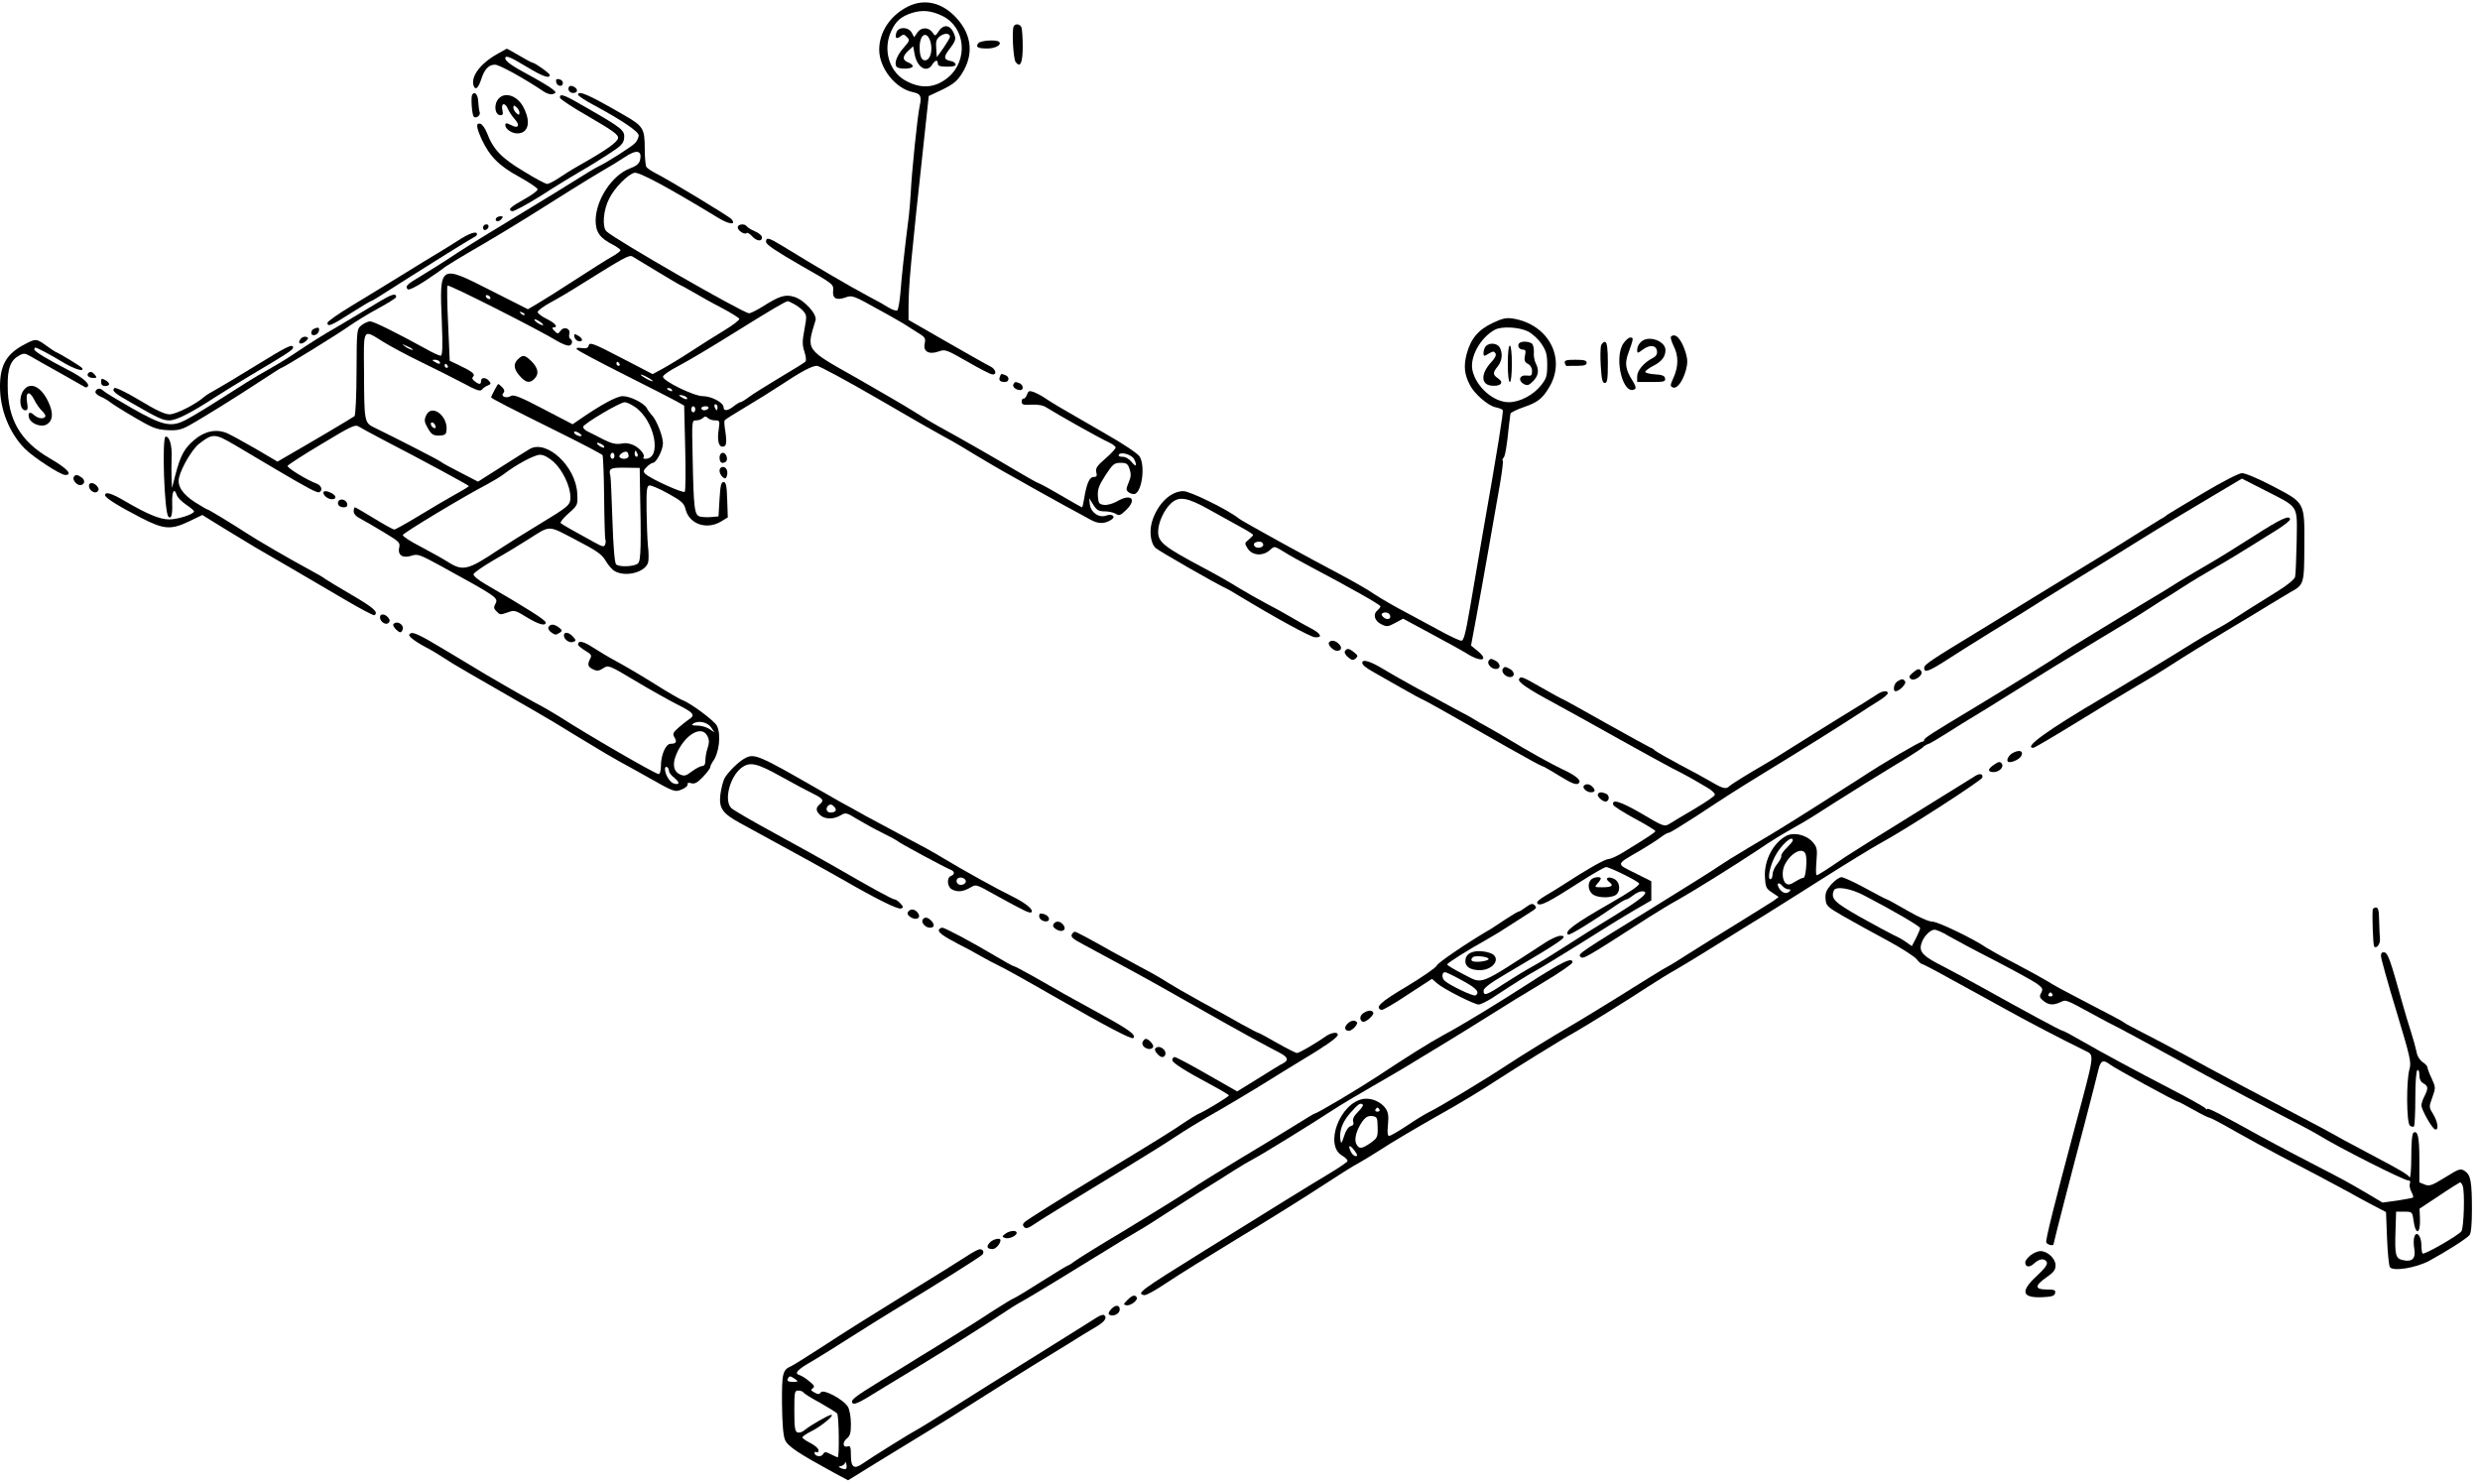 <?xml version="1.0" standalone="no"?>
<!DOCTYPE svg PUBLIC "-//W3C//DTD SVG 20010904//EN"
 "http://www.w3.org/TR/2001/REC-SVG-20010904/DTD/svg10.dtd">
<svg version="1.0" xmlns="http://www.w3.org/2000/svg"
 width="1227pt" height="734pt" viewBox="0 0 1227 734"
 preserveAspectRatio="xMidYMid meet">
<g transform="translate(0,734) scale(0.1,-0.1)"
fill="#000000" stroke="none">
<path d="M4491 7307 c-87 -44 -141 -126 -141 -213 0 -91 81 -193 167 -210 38
-8 44 -20 33 -70 -10 -42 -40 -332 -44 -429 -2 -33 -6 -82 -9 -110 -21 -165
-37 -310 -42 -383 -4 -45 -11 -85 -16 -88 -5 -3 -24 3 -42 14 -17 11 -63 37
-102 57 -99 53 -264 150 -422 247 -70 43 -83 46 -83 21 0 -13 52 -47 168 -114
165 -94 167 -95 164 -127 -4 -39 16 -50 63 -33 31 11 39 8 159 -59 70 -38 139
-78 154 -89 15 -10 40 -26 55 -35 24 -15 27 -22 22 -46 -9 -39 21 -56 69 -39
32 12 38 9 140 -49 59 -34 114 -63 124 -64 26 -5 20 25 -8 39 -14 6 -110 61
-215 121 l-190 109 0 64 c1 116 10 214 78 839 l22 205 68 32 c53 26 73 42 96
79 59 92 50 190 -25 273 -71 79 -160 100 -243 58z m172 -46 c114 -56 129 -219
28 -304 -65 -54 -137 -59 -216 -13 -77 46 -107 152 -66 241 23 51 48 73 103
91 52 16 95 12 151 -15z"/>
<path d="M4644 7185 c-17 -25 -17 -25 -31 -5 -19 27 -57 26 -75 -2 l-15 -22
-12 22 c-16 30 -67 31 -76 1 -9 -27 0 -35 20 -19 13 11 19 11 32 -3 15 -15 14
-19 -15 -52 -33 -37 -49 -76 -37 -94 8 -14 72 -14 80 -1 3 6 -5 14 -19 20 -32
12 -33 30 -2 59 l24 22 7 -38 c12 -67 60 -96 87 -53 15 24 28 26 28 5 0 -11
12 -15 46 -15 32 0 44 4 42 13 -3 6 -13 14 -24 15 -36 7 -37 20 -5 61 24 31
31 46 25 63 -16 54 -53 64 -80 23z m56 -27 c0 -5 -15 -30 -32 -55 l-33 -46 -3
44 c-3 35 1 46 19 60 23 17 49 15 49 -3z m-96 -26 c10 -38 1 -81 -20 -89 -22
-8 -34 14 -34 63 0 66 37 85 54 26z"/>
<path d="M5016 7211 c-11 -17 -3 -161 9 -178 23 -31 35 -4 35 77 0 43 -3 85
-6 94 -7 17 -29 21 -38 7z"/>
<path d="M4841 7127 c-16 -20 -4 -27 44 -27 40 0 73 19 58 33 -12 12 -90 7
-102 -6z"/>
<path d="M2455 7070 c-82 -48 -128 -112 -111 -156 9 -22 23 -9 37 34 16 50 37
72 68 72 22 0 143 -67 243 -134 17 -11 35 -15 45 -11 16 6 16 8 -5 25 -12 10
-62 40 -110 66 -90 48 -122 71 -122 86 0 16 24 7 105 -42 79 -48 115 -61 115
-41 0 8 -74 61 -86 61 -3 0 -33 16 -65 35 -33 19 -61 35 -62 34 -1 0 -24 -13
-52 -29z"/>
<path d="M2752 6933 c4 -21 33 -25 33 -3 0 8 -8 16 -18 18 -14 3 -18 -1 -15
-15z"/>
<path d="M2815 6910 c-8 -13 3 -30 20 -30 23 0 27 18 6 30 -13 7 -22 7 -26 0z"/>
<path d="M2336 6871 c-7 -11 -1 -100 8 -108 11 -12 36 7 29 23 -3 9 -6 32 -7
52 -1 34 -18 53 -30 33z"/>
<path d="M2860 6871 c0 -5 35 -28 78 -51 139 -75 222 -131 222 -150 0 -10 -8
-27 -17 -37 -16 -18 -142 -98 -183 -117 -15 -7 -39 -21 -217 -132 -54 -33
-159 -97 -233 -142 -74 -44 -187 -114 -250 -155 -63 -42 -143 -92 -178 -113
-68 -40 -79 -51 -65 -65 6 -6 40 11 89 43 43 29 81 55 84 58 7 8 87 57 205
125 55 32 152 91 215 130 63 40 160 101 215 135 55 35 127 78 159 97 32 18 79
47 103 63 63 43 92 37 79 -14 -4 -16 -20 -29 -51 -40 -87 -34 -165 -152 -168
-253 -1 -60 20 -91 86 -124 20 -11 37 -23 37 -27 0 -5 -19 -19 -42 -32 -24
-13 -106 -65 -183 -115 -77 -50 -161 -103 -187 -118 l-46 -27 -188 95 c-250
127 -250 127 -238 -157 5 -129 3 -168 -6 -168 -7 0 -40 15 -73 34 -155 85
-259 136 -276 136 -10 0 -29 -9 -42 -19 -24 -19 -24 -21 -25 -230 0 -117 -5
-215 -10 -220 -8 -7 -235 -141 -345 -204 l-36 -21 -107 63 c-59 34 -123 69
-143 78 -53 22 -111 10 -161 -33 -50 -42 -69 -78 -93 -169 l-18 -70 -2 45 c-1
25 -1 73 0 106 3 60 -10 104 -29 104 -20 0 -7 -376 13 -396 14 -15 21 9 19 66
-2 59 10 80 23 40 4 -12 24 -32 46 -47 21 -14 39 -29 39 -33 0 -14 -80 -40
-123 -40 -45 0 -106 25 -216 89 -69 41 -101 50 -101 31 0 -13 64 -53 178 -112
113 -58 147 -61 239 -17 l64 31 120 -74 c66 -40 133 -80 147 -89 15 -9 86 -50
157 -91 72 -42 195 -114 275 -161 79 -47 148 -83 152 -81 23 14 -3 37 -109 99
-65 38 -125 74 -133 80 -8 7 -44 28 -80 47 -109 59 -258 146 -313 182 -69 45
-186 116 -192 116 -3 0 -29 16 -60 35 -62 40 -89 81 -79 122 12 51 66 142 100
168 68 52 77 51 178 -8 50 -30 140 -83 199 -118 168 -99 208 -120 218 -114 17
11 9 33 -14 42 -47 17 -147 78 -144 88 2 5 77 54 168 108 144 87 166 98 183
87 11 -7 72 -40 135 -73 176 -91 411 -218 411 -222 0 -2 -30 -21 -67 -41 -38
-21 -118 -68 -180 -106 -61 -37 -117 -68 -122 -68 -6 0 -51 25 -100 55 -49 30
-92 55 -95 55 -3 0 -6 -9 -6 -20 0 -12 12 -26 33 -36 17 -9 69 -39 115 -67 78
-47 83 -51 77 -77 -8 -38 19 -54 63 -39 28 9 40 5 139 -49 286 -157 290 -160
274 -190 -9 -16 -8 -24 5 -36 18 -19 19 -19 59 -5 29 11 37 9 91 -25 58 -35
94 -46 94 -26 0 12 -90 69 -297 189 -35 20 -62 42 -60 50 1 7 47 39 102 71 55
31 129 76 165 99 117 74 97 74 239 0 106 -55 129 -72 148 -104 12 -21 32 -44
45 -51 55 -31 152 -5 165 44 3 13 3 49 -1 80 -3 31 -6 111 -7 177 -1 100 1
121 14 123 8 2 50 -16 93 -40 67 -37 79 -48 86 -78 19 -74 105 -103 176 -60
l33 20 -3 88 c-2 69 -6 87 -18 87 -12 0 -16 -18 -20 -85 l-5 -85 -34 -3 c-19
-2 -44 -1 -57 2 -28 7 -32 36 -37 294 -4 181 -4 182 17 182 12 0 27 5 34 12 9
9 15 9 24 0 7 -7 23 -12 36 -12 23 0 24 -2 18 -45 -8 -52 -1 -85 19 -85 19 0
22 17 14 74 -5 27 -6 52 -4 56 2 4 48 33 102 65 54 32 131 80 172 107 104 69
158 98 183 98 11 0 147 -73 302 -163 154 -90 301 -174 326 -187 25 -13 65 -36
90 -51 78 -48 199 -119 243 -143 23 -13 74 -41 112 -63 39 -22 108 -60 155
-86 47 -25 103 -56 125 -68 40 -22 70 -22 104 0 24 15 3 31 -26 20 -36 -13
-77 16 -81 57 l-3 29 20 -32 c17 -27 27 -33 56 -33 19 0 44 -5 55 -12 17 -11
24 -8 50 17 58 55 27 86 -44 44 -20 -11 -47 -19 -63 -17 -25 3 -28 7 -31 43
-2 33 4 52 37 103 37 56 44 62 75 62 29 0 36 -4 45 -31 8 -24 7 -39 -5 -67
-14 -33 -13 -38 2 -49 9 -6 22 -9 29 -7 36 14 52 141 23 186 -9 14 -83 64
-170 113 -214 123 -269 155 -300 177 -15 10 -39 23 -53 28 -22 8 -27 7 -34
-13 -5 -12 -12 -21 -17 -19 -5 1 -9 -6 -9 -15 0 -15 8 -18 49 -15 33 1 58 -3
75 -15 47 -30 265 -153 304 -170 20 -9 37 -22 37 -27 0 -6 -23 -31 -51 -55
-42 -36 -49 -48 -45 -67 5 -19 2 -24 -13 -24 -21 0 -35 -33 -47 -107 -4 -24
-8 -43 -11 -43 -2 0 -46 25 -97 55 -51 30 -102 58 -112 62 -11 3 -62 32 -114
63 -104 62 -291 169 -385 220 -33 18 -89 52 -125 75 -36 23 -163 97 -282 165
-256 144 -249 135 -203 285 9 30 -56 101 -105 116 -45 14 -73 5 -157 -48 -29
-18 -59 -33 -67 -33 -28 0 -665 366 -705 405 -23 22 -16 106 13 162 27 54 89
117 124 128 22 6 159 -67 414 -222 55 -34 93 -38 67 -7 -11 13 -311 195 -379
229 -19 10 -38 23 -42 29 -4 6 -8 47 -8 91 0 98 -8 111 -98 163 -180 104 -232
127 -232 103z m393 -875 c60 -36 110 -66 112 -66 2 0 31 -16 64 -35 34 -20 98
-56 143 -79 45 -24 84 -48 86 -54 1 -5 -32 -31 -75 -57 -43 -26 -118 -73 -168
-106 -49 -32 -112 -70 -138 -84 l-48 -26 -156 81 c-135 70 -155 78 -160 62 -3
-14 -11 -17 -35 -14 -20 3 -29 1 -24 -6 3 -6 109 -62 234 -125 125 -63 243
-123 262 -134 l35 -20 5 -207 c3 -115 2 -213 -2 -219 -6 -10 -170 64 -196 89
-10 11 -9 17 8 34 11 11 25 20 30 20 17 0 50 63 50 97 0 35 -32 116 -55 139
-8 9 -20 24 -25 35 -14 25 -82 59 -119 59 -29 0 -105 -41 -207 -111 l-41 -28
-144 75 c-114 60 -148 73 -161 65 -23 -14 -52 -3 -38 14 8 9 6 17 -5 29 -9 9
-18 16 -20 16 -3 0 -35 -60 -35 -66 0 -5 88 -50 340 -175 113 -56 208 -106
211 -111 3 -5 7 -99 8 -210 1 -110 4 -204 6 -208 3 -5 2 -15 -1 -24 -5 -13
-12 -12 -52 10 -101 55 -161 89 -168 96 -4 4 14 26 39 48 45 40 46 41 43 98
-6 134 -152 270 -236 220 -14 -8 -77 -48 -140 -88 l-115 -73 -85 44 c-47 24
-92 48 -100 55 -13 10 -212 112 -327 168 -51 25 -51 27 -52 284 -2 211 -6 204
93 142 35 -22 119 -67 187 -100 68 -33 162 -80 209 -105 68 -37 87 -43 95 -32
5 7 18 16 29 20 15 6 16 10 6 22 -16 19 -40 19 -40 0 0 -18 -9 -19 -32 -1 -12
9 -14 16 -7 23 12 12 -6 26 -76 59 l-40 19 -8 184 c-5 100 -6 185 -3 188 7 7
451 -218 546 -276 19 -11 43 -21 53 -21 18 0 24 25 8 34 -5 3 -7 14 -4 25 7
26 -28 38 -44 14 -12 -16 -14 -16 -30 0 -11 11 -13 17 -5 17 26 0 10 21 -33
42 -25 12 -45 28 -45 34 0 7 28 28 63 47 34 18 100 57 147 87 218 136 242 150
259 141 9 -5 65 -39 124 -75z m-828 -126 c3 -5 2 -10 -4 -10 -5 0 -13 5 -16
10 -3 6 -2 10 4 10 5 0 13 -4 16 -10z m1503 -34 c15 -8 36 -23 46 -35 18 -20
18 -26 6 -91 -11 -58 -11 -77 0 -110 8 -25 10 -44 4 -50 -5 -5 -63 -41 -129
-80 -66 -40 -134 -82 -152 -96 -17 -13 -35 -24 -40 -24 -4 0 -19 -9 -33 -20
-30 -24 -50 -25 -50 -5 0 23 -60 55 -103 55 -44 0 -197 75 -197 96 0 8 35 32
78 54 42 22 167 96 277 165 173 108 251 154 263 155 2 0 15 -6 30 -14z m-1333
-54 c-3 -3 -11 0 -18 7 -9 10 -8 11 6 5 10 -3 15 -9 12 -12z m81 -37 c10 -8
15 -14 9 -14 -5 0 -19 6 -29 14 -11 8 -15 15 -10 15 6 0 19 -7 30 -15z m-637
-131 c14 -12 -19 -1 -35 12 -18 14 -18 14 6 3 14 -6 27 -13 29 -15z m136 -64
c8 -13 -5 -13 -25 0 -13 8 -13 10 2 10 9 0 20 -4 23 -10z m890 -10 c3 -5 1
-10 -4 -10 -6 0 -11 5 -11 10 0 6 2 10 4 10 3 0 8 -4 11 -10z m-850 -10 c3 -5
1 -10 -4 -10 -6 0 -11 5 -11 10 0 6 2 10 4 10 3 0 8 -4 11 -10z m1015 -76 c0
-2 -13 2 -30 11 -16 9 -30 18 -30 21 0 2 14 -2 30 -11 17 -9 30 -18 30 -21z
m95 -44 c3 -6 -1 -7 -9 -4 -18 7 -21 14 -7 14 6 0 13 -4 16 -10z m75 -42 c0
-5 -9 -4 -20 2 -11 6 -20 12 -20 14 0 2 9 2 20 -1 11 -3 20 -9 20 -15z m-259
-41 c98 -66 136 -257 52 -257 -9 0 -13 3 -10 6 11 11 -13 43 -45 60 -20 10
-42 14 -64 9 -26 -4 -47 0 -87 20 -28 15 -63 32 -77 39 -14 6 -25 17 -25 24 0
14 182 122 206 122 9 0 31 -10 50 -23z m409 -2 c0 -8 -2 -15 -4 -15 -2 0 -6 7
-10 15 -3 8 -1 15 4 15 6 0 10 -7 10 -15z m-110 -10 c0 -8 -4 -15 -10 -15 -5
0 -10 7 -10 15 0 8 5 15 10 15 6 0 10 -7 10 -15z m65 5 c-3 -5 -13 -10 -21
-10 -8 0 -14 5 -14 10 0 6 9 10 21 10 11 0 17 -4 14 -10z m-628 -136 c-7 -7
-37 7 -37 17 0 6 9 5 21 -1 11 -7 19 -14 16 -16z m103 -44 c8 -5 12 -11 9 -14
-3 -3 -14 1 -25 9 -21 16 -8 20 16 5z m130 -56 c0 -16 -35 -19 -45 -5 -6 11
26 32 37 25 5 -3 8 -12 8 -20z m44 11 c3 -8 1 -15 -4 -15 -6 0 -10 7 -10 15 0
8 2 15 4 15 2 0 6 -7 10 -15z m-114 -10 c0 -8 -4 -15 -10 -15 -5 0 -10 7 -10
15 0 8 5 15 10 15 6 0 10 -7 10 -15z m2568 -12 c6 -9 12 -23 12 -31 0 -9 -8
-4 -21 12 -12 15 -30 26 -45 26 -16 0 -23 4 -18 11 8 14 56 2 72 -18z m-2869
-18 c44 -40 83 -121 83 -173 0 -42 -4 -45 -167 -144 -66 -40 -151 -93 -190
-119 -148 -99 -175 -106 -246 -61 -25 16 -86 50 -137 77 -51 26 -91 52 -89 58
3 11 302 191 412 248 33 18 74 42 90 55 63 48 150 94 177 94 18 0 42 -13 67
-35z m427 -100 c7 -318 5 -388 -9 -402 -17 -17 -94 -20 -109 -5 -7 7 -14 92
-18 219 -4 114 -8 213 -10 218 -10 37 -1 42 73 41 l72 -1 1 -70z"/>
<path d="M2842 5673 c2 -10 11 -19 21 -21 24 -5 21 15 -4 28 -18 10 -20 9 -17
-7z"/>
<path d="M2561 5561 c-23 -23 -19 -50 15 -86 27 -29 46 -32 68 -9 24 23 19 52
-13 85 -35 34 -44 36 -70 10z"/>
<path d="M2108 5284 c-10 -22 -9 -32 9 -63 17 -30 26 -36 54 -36 25 0 35 5 37
18 15 75 -72 144 -100 81z m46 -50 c4 -10 1 -14 -6 -12 -15 5 -23 28 -10 28 5
0 13 -7 16 -16z"/>
<path d="M2467 6852 c-26 -29 -19 -82 10 -82 11 0 13 7 9 24 -9 35 12 42 26 9
6 -15 23 -40 36 -54 26 -29 16 -47 -17 -29 -24 12 -31 13 -31 1 0 -19 32 -41
59 -41 55 0 69 55 32 127 -29 59 -92 81 -124 45z m103 -69 c0 -13 -3 -13 -15
-3 -8 7 -15 19 -15 27 0 13 3 13 15 3 8 -7 15 -19 15 -27z"/>
<path d="M2770 6857 c0 -7 65 -50 146 -96 119 -69 144 -88 142 -104 -3 -20
-54 -57 -188 -133 -36 -20 -84 -50 -107 -66 -23 -15 -48 -28 -56 -28 -8 0 -61
28 -117 63 -109 65 -150 108 -181 190 -9 23 -24 43 -33 45 -22 5 -20 -17 7
-77 40 -85 86 -132 186 -186 50 -28 91 -55 91 -62 0 -7 -29 -28 -65 -48 -71
-40 -84 -52 -62 -60 7 -3 72 32 144 77 71 46 158 99 191 118 34 19 97 58 139
85 67 43 78 55 81 82 4 38 -12 50 -179 146 -118 69 -139 77 -139 54z"/>
<path d="M2455 6261 c-10 -17 12 -21 25 -6 10 12 10 15 -3 15 -9 0 -18 -4 -22
-9z"/>
<path d="M2390 6214 c0 -9 5 -14 12 -12 18 6 21 28 4 28 -9 0 -16 -7 -16 -16z"/>
<path d="M3650 6215 c0 -16 34 -38 44 -28 3 4 15 -3 26 -15 24 -26 50 -29 50
-6 0 8 -15 21 -34 29 -19 8 -37 19 -41 25 -10 15 -45 12 -45 -5z"/>
<path d="M2265 6149 c-33 -21 -78 -49 -100 -62 -22 -13 -101 -61 -175 -107
-74 -46 -188 -115 -252 -154 -65 -39 -118 -77 -118 -83 0 -22 18 -15 115 47
52 33 97 60 100 60 3 0 29 15 58 34 167 107 441 278 453 283 8 3 14 9 14 14 0
18 -37 6 -95 -32z"/>
<path d="M1864 5840 c-43 -26 -126 -76 -184 -110 -102 -59 -126 -75 -241 -151
-30 -20 -79 -49 -109 -66 -31 -17 -80 -46 -110 -65 -169 -108 -251 -159 -296
-183 -76 -41 -115 -33 -269 54 -70 40 -135 79 -143 87 -16 16 -34 14 -40 -4
-2 -6 9 -17 25 -24 15 -6 37 -19 48 -28 11 -9 65 -43 120 -75 87 -51 108 -60
160 -63 49 -3 69 1 105 20 61 33 243 146 361 224 53 35 99 64 101 64 9 0 272
162 333 205 33 23 99 64 148 90 48 26 87 51 87 55 0 22 -22 15 -96 -30z"/>
<path d="M7385 5742 c-72 -34 -109 -79 -129 -155 -15 -59 -11 -100 17 -153 22
-43 89 -101 126 -109 17 -3 33 -10 36 -14 4 -8 -25 -191 -100 -616 -19 -110
-47 -273 -62 -362 -22 -128 -31 -163 -43 -163 -8 0 -49 19 -90 41 -41 22 -122
66 -180 97 -58 30 -130 72 -160 92 -30 21 -102 62 -160 93 -175 92 -494 268
-510 281 -49 41 -242 136 -275 136 -59 0 -120 -55 -150 -135 -21 -53 -15 -119
12 -146 15 -14 298 -177 353 -202 8 -4 32 -17 52 -30 190 -115 362 -209 384
-210 38 -3 31 17 -16 42 -25 13 -70 38 -100 56 -30 18 -86 49 -125 69 -38 20
-99 55 -134 76 -35 22 -111 66 -170 97 -202 107 -231 130 -231 182 0 45 29
108 63 140 41 38 81 31 198 -35 57 -32 128 -71 157 -87 28 -15 52 -31 52 -34
0 -2 -10 -13 -22 -23 -21 -17 -21 -18 -5 -44 24 -36 76 -39 112 -6 20 19 21
18 67 -10 25 -16 84 -49 130 -73 195 -103 348 -189 348 -197 0 -4 -7 -13 -15
-20 -24 -20 -14 -53 20 -69 26 -13 33 -12 68 7 l39 21 141 -76 c78 -42 153
-83 167 -92 74 -49 122 -42 61 8 l-33 27 25 134 c14 74 42 230 62 345 20 116
45 259 56 319 10 59 17 112 14 116 -3 5 -1 11 3 14 8 5 17 53 28 164 3 24 6
49 7 55 1 6 30 20 64 32 71 24 95 43 129 101 84 143 -6 310 -181 338 -32 5
-52 1 -100 -22z m175 -42 c22 -11 52 -39 67 -62 23 -34 28 -53 28 -104 0 -54
-4 -67 -31 -101 -38 -48 -106 -83 -159 -83 -76 0 -162 76 -180 158 -14 65 39
161 110 200 33 19 122 14 165 -8z m-1310 -1055 c0 -16 -35 -21 -44 -6 -8 12 4
21 26 21 10 0 18 -7 18 -15z m625 -345 c11 -18 -5 -30 -25 -18 -10 7 -16 16
-14 20 7 11 32 10 39 -2z"/>
<path d="M7515 5640 c-9 -14 3 -30 21 -30 12 0 14 -7 9 -29 -5 -24 -2 -32 14
-41 13 -6 21 -21 21 -36 0 -22 -4 -25 -27 -22 -35 4 -44 -25 -14 -42 18 -9 25
-7 46 14 27 27 31 55 13 89 -6 12 -11 37 -9 56 1 19 -4 38 -11 42 -18 12 -56
11 -63 -1z"/>
<path d="M7352 5628 c-12 -12 -17 -48 -7 -48 3 0 14 6 25 13 17 10 22 9 29 -1
5 -9 -2 -24 -21 -44 -52 -56 -52 -111 1 -116 45 -5 64 15 34 35 -28 19 -29 28
-3 60 22 28 26 64 10 94 -12 21 -50 25 -68 7z"/>
<path d="M7460 5540 c0 -53 4 -90 10 -90 6 0 10 37 10 90 0 53 -4 90 -10 90
-6 0 -10 -37 -10 -90z"/>
<path d="M1553 5713 c-7 -2 -13 -11 -13 -20 0 -20 34 -12 38 10 3 17 -3 20
-25 10z"/>
<path d="M1491 5667 c-6 -6 -11 -15 -11 -19 0 -13 20 -9 35 6 12 12 12 15 1
19 -7 3 -19 0 -25 -6z"/>
<path d="M8267 5674 c-3 -4 3 -24 13 -45 25 -48 25 -102 0 -157 -17 -38 -18
-43 -3 -49 20 -8 48 29 64 85 9 34 9 52 0 84 -21 70 -52 104 -74 82z"/>
<path d="M8030 5638 c-46 -76 2 -259 59 -223 7 4 2 20 -13 43 -34 54 -38 85
-20 134 27 75 27 78 10 78 -9 0 -25 -15 -36 -32z"/>
<path d="M8145 5662 c-24 -5 -45 -29 -45 -54 0 -17 2 -17 29 3 34 25 65 22 69
-8 2 -14 -4 -26 -20 -34 -44 -22 -78 -62 -78 -91 l0 -28 71 0 c62 0 70 2 67
18 -2 13 -15 18 -51 20 -26 2 -47 7 -47 12 0 5 18 19 40 30 41 21 60 45 60 78
0 34 -50 63 -95 54z"/>
<path d="M125 5638 c-92 -47 -125 -103 -125 -211 0 -113 46 -229 122 -306 42
-43 177 -131 201 -131 39 0 9 33 -78 83 -144 84 -207 192 -207 358 -1 86 14
126 55 149 25 14 30 13 60 -4 17 -10 84 -48 147 -83 63 -36 118 -67 122 -69 4
-2 9 0 13 5 8 14 -27 44 -95 79 -105 54 -170 93 -170 103 0 5 2 9 5 9 9 0 75
-35 139 -74 56 -33 105 -48 92 -27 -5 8 -105 69 -131 80 -5 2 -27 17 -49 33
-46 33 -49 33 -101 6z"/>
<path d="M7922 5632 c-4 -11 -5 -58 -2 -104 4 -65 8 -83 20 -83 12 0 15 18 15
99 0 71 -4 101 -13 104 -6 2 -15 -5 -20 -16z"/>
<path d="M1267 5532 c-86 -53 -176 -107 -198 -119 -23 -12 -49 -28 -58 -36
-45 -39 -141 -87 -172 -87 -24 0 -68 21 -149 70 -65 39 -119 65 -124 60 -14
-14 -1 -25 91 -77 127 -73 149 -83 181 -83 34 0 107 37 222 112 47 30 128 80
180 111 179 106 210 126 210 137 0 21 -29 7 -183 -88z"/>
<path d="M7742 5544 c2 -8 6 -15 11 -15 4 1 27 1 52 1 33 0 45 4 45 15 0 12
-13 15 -56 15 -45 0 -55 -3 -52 -16z"/>
<path d="M437 5494 c-11 -11 3 -24 25 -24 17 0 18 2 8 15 -13 16 -23 19 -33 9z"/>
<path d="M4947 5476 c-7 -18 1 -26 25 -26 22 0 24 26 2 34 -21 8 -21 8 -27 -8z"/>
<path d="M500 5450 c0 -13 7 -20 20 -20 11 0 20 4 20 10 0 5 -9 14 -20 20 -17
9 -20 8 -20 -10z"/>
<path d="M5014 5439 c-7 -12 12 -29 34 -29 18 0 15 27 -4 34 -21 8 -22 8 -30
-5z"/>
<path d="M116 5408 c-25 -36 -18 -98 10 -98 11 0 13 9 8 39 -9 53 11 61 35 14
10 -21 28 -46 40 -57 11 -10 18 -23 15 -27 -8 -14 -36 -10 -56 8 -21 19 -32
12 -24 -15 9 -28 58 -47 85 -33 33 18 37 56 10 113 -36 77 -91 102 -123 56z"/>
<path d="M3560 5075 c0 -15 6 -25 14 -25 19 0 28 14 20 34 -10 25 -34 19 -34
-9z"/>
<path d="M3560 5011 c0 -10 7 -24 15 -31 12 -10 16 -9 21 4 3 9 4 23 0 31 -8
21 -36 19 -36 -4z"/>
<path d="M10900 4900 c-91 -54 -170 -102 -176 -106 -5 -5 -21 -16 -35 -23 -33
-20 -166 -103 -194 -121 -12 -8 -81 -50 -151 -93 -71 -43 -181 -110 -244 -149
-63 -39 -195 -120 -293 -180 -260 -158 -287 -176 -287 -193 0 -25 22 -17 101
33 41 27 143 91 227 143 164 100 163 100 274 170 40 25 123 76 183 113 61 37
189 116 285 176 96 60 249 152 339 205 l163 97 112 -57 c174 -89 161 -69 159
-254 -2 -86 -5 -165 -8 -176 -3 -11 -40 -42 -86 -70 -108 -67 -197 -123 -239
-151 -19 -12 -55 -33 -80 -46 -25 -14 -70 -40 -100 -59 -105 -66 -307 -188
-445 -270 -276 -162 -396 -249 -345 -249 6 0 104 58 218 128 114 70 245 150
292 177 47 27 128 76 180 110 52 34 166 104 252 156 87 52 188 113 225 136 38
23 84 51 103 62 70 38 70 40 71 230 1 219 5 211 -159 297 -69 36 -135 64 -150
63 -15 0 -100 -44 -192 -99z"/>
<path d="M365 4980 c-8 -13 13 -40 31 -40 22 0 28 22 9 37 -23 16 -32 16 -40
3z"/>
<path d="M440 4936 c0 -22 29 -41 42 -28 8 8 8 15 -2 27 -16 19 -40 20 -40 1z"/>
<path d="M1600 4902 c0 -14 23 -32 42 -32 24 0 23 17 -1 30 -23 12 -41 13 -41
2z"/>
<path d="M1675 4861 c-9 -16 3 -31 26 -31 14 0 19 6 17 17 -4 20 -33 29 -43
14z"/>
<path d="M11150 4687 c-80 -51 -181 -114 -225 -139 -44 -25 -109 -64 -145 -86
-36 -23 -94 -59 -130 -80 -194 -116 -428 -259 -450 -275 -31 -23 -236 -150
-428 -266 -218 -131 -252 -153 -252 -162 0 -5 -5 -9 -11 -9 -12 0 -195 -107
-299 -176 -76 -49 -337 -215 -395 -250 -22 -14 -94 -57 -160 -96 -66 -39 -133
-81 -150 -93 -16 -12 -156 -100 -310 -195 -384 -236 -389 -240 -376 -253 14
-14 13 -15 341 196 47 30 112 69 145 87 73 41 269 163 387 241 83 56 109 72
208 128 25 13 108 65 185 115 77 49 203 127 280 174 77 46 145 89 150 96 6 6
16 12 23 14 7 1 49 26 95 55 45 29 107 67 137 85 30 18 105 64 165 102 135 85
327 203 405 250 165 99 239 144 280 171 25 16 58 37 73 47 16 9 63 39 105 66
43 28 118 73 167 101 50 28 125 74 168 101 43 27 105 66 138 86 32 21 59 42
59 48 0 24 -45 4 -180 -83z"/>
<path d="M1880 4286 c0 -22 29 -41 42 -28 8 8 8 15 -2 27 -16 19 -40 20 -40 1z"/>
<path d="M1946 4251 c-3 -4 4 -17 15 -27 17 -15 22 -16 29 -4 5 9 5 19 -2 27
-12 15 -34 17 -42 4z"/>
<path d="M2714 4238 c-4 -6 1 -17 11 -25 22 -16 25 -16 45 -3 13 9 12 12 -4
25 -24 18 -42 19 -52 3z"/>
<path d="M2025 4200 c-6 -9 37 -40 102 -73 18 -10 51 -30 75 -46 37 -25 134
-81 453 -264 39 -22 126 -74 195 -117 130 -79 180 -109 265 -155 28 -15 70
-39 95 -53 125 -71 130 -72 163 -58 18 7 31 19 29 25 -2 8 5 10 18 6 16 -5 30
2 57 30 19 20 36 42 37 49 1 8 7 20 12 27 32 41 43 135 21 178 -12 25 -134
115 -171 127 -11 4 -72 39 -135 79 -64 40 -147 89 -186 110 -38 20 -93 53
-122 72 -48 31 -73 36 -73 13 0 -4 16 -17 35 -29 31 -18 34 -24 25 -40 -15
-30 -12 -40 15 -53 19 -9 29 -8 50 6 25 16 27 16 159 -63 73 -44 165 -95 204
-115 84 -42 94 -54 61 -75 -13 -9 -37 -28 -54 -43 -26 -23 -28 -30 -18 -46 14
-23 8 -32 -19 -32 -24 0 -48 -55 -48 -110 0 -23 -5 -40 -11 -40 -16 0 -353
195 -494 286 -27 17 -80 48 -117 67 -37 20 -102 57 -145 82 -43 25 -87 51 -98
57 -11 7 -93 56 -183 110 -161 97 -185 107 -197 88z m1494 -460 l16 -24 -25
17 c-13 9 -40 17 -60 17 -27 0 -31 3 -20 10 26 17 71 7 89 -20z m-18 -44 c9
-18 8 -33 0 -57 -6 -17 -11 -45 -11 -60 0 -20 -5 -29 -16 -29 -8 0 -31 -12
-50 -26 -30 -23 -38 -25 -59 -16 -34 16 -40 52 -17 104 43 97 127 143 153 84z
m-191 -171 c0 -7 12 -23 27 -34 28 -23 26 -37 -5 -27 -19 7 -42 45 -42 72 0 8
5 12 10 9 6 -3 10 -12 10 -20z"/>
<path d="M2790 4196 c0 -20 27 -39 46 -32 15 6 15 8 -1 26 -21 23 -45 26 -45
6z"/>
<path d="M6575 4161 c-7 -12 22 -41 40 -41 22 0 27 17 9 34 -17 18 -40 21 -49
7z"/>
<path d="M6654 4118 c-4 -6 3 -19 16 -30 18 -15 25 -16 37 -6 13 11 12 15 -7
30 -26 21 -36 22 -46 6z"/>
<path d="M7365 4070 c-9 -15 14 -40 36 -40 25 0 24 26 0 40 -24 13 -28 13 -36
0z"/>
<path d="M6740 4061 c0 -11 16 -24 60 -49 19 -11 79 -45 134 -76 54 -31 100
-56 103 -56 4 0 173 -95 421 -237 90 -51 167 -93 171 -93 4 0 40 -20 80 -45
73 -45 95 -53 105 -36 8 12 -23 37 -80 63 -50 23 -181 96 -266 148 -26 16 -73
43 -105 61 -32 17 -62 35 -68 39 -5 4 -48 28 -95 52 -158 85 -287 156 -355
197 -64 39 -105 52 -105 32z"/>
<path d="M7435 4030 c-9 -15 14 -40 36 -40 25 0 24 26 0 40 -24 13 -28 13 -36
0z"/>
<path d="M9463 4011 c-19 -16 -20 -21 -9 -30 17 -14 63 19 52 37 -10 16 -17
15 -43 -7z"/>
<path d="M7516 3981 c-9 -14 38 -47 174 -120 69 -37 217 -120 330 -183 113
-63 228 -126 255 -140 51 -25 96 -50 172 -95 23 -13 40 -30 37 -36 -2 -7 -48
-38 -102 -70 -53 -31 -108 -64 -122 -73 -25 -15 -29 -14 -139 51 -105 61 -149
74 -139 42 3 -6 50 -37 106 -67 56 -30 102 -58 102 -62 0 -6 -35 -29 -159
-105 -29 -18 -62 -33 -72 -33 -17 0 -106 -50 -221 -125 -25 -16 -68 -43 -94
-58 -32 -19 -44 -31 -37 -38 14 -14 54 7 207 105 65 42 125 76 132 76 18 0
164 -72 164 -82 0 -10 -49 -43 -143 -97 -177 -101 -231 -141 -208 -155 7 -5
121 65 243 149 20 14 40 25 45 25 4 0 19 9 33 20 14 11 33 20 43 20 44 0 5
-34 -135 -120 -84 -51 -196 -121 -248 -155 -52 -34 -122 -77 -155 -95 -33 -18
-97 -57 -142 -86 -89 -59 -103 -63 -103 -36 0 13 33 38 108 82 284 167 317
190 272 190 -12 0 -43 -14 -69 -30 -347 -225 -311 -210 -409 -161 -45 23 -82
45 -82 49 0 7 103 72 188 119 54 31 71 41 143 88 43 28 85 55 95 61 15 10 17
15 7 25 -11 10 -18 9 -43 -9 -16 -12 -32 -22 -36 -22 -4 0 -32 -17 -63 -37
-31 -21 -64 -42 -73 -48 -116 -67 -267 -170 -270 -183 -3 -9 -69 -55 -147
-102 -132 -78 -161 -105 -126 -117 6 -2 64 32 130 76 l120 78 25 -22 c30 -27
183 -105 206 -105 9 0 40 15 68 33 114 75 173 112 215 135 24 13 125 75 225
137 99 63 218 136 263 162 l83 48 0 47 0 48 -82 41 c-94 47 -96 40 27 111 39
23 84 52 101 65 17 13 35 23 41 23 6 0 66 37 134 81 153 101 199 130 319 204
218 133 390 241 465 290 44 29 99 64 123 79 23 14 42 31 42 36 0 16 -29 12
-58 -9 -15 -10 -94 -60 -177 -110 -82 -51 -192 -119 -242 -151 -51 -33 -112
-70 -135 -83 -73 -42 -162 -97 -172 -107 -16 -16 -32 -12 -88 21 -29 17 -100
56 -158 86 -58 31 -112 62 -121 69 -8 8 -18 14 -21 14 -2 0 -99 53 -215 118
-115 65 -216 121 -224 124 -8 3 -55 29 -104 57 -94 54 -101 56 -109 42z m-282
-1492 c71 -38 90 -59 66 -74 -10 -6 -124 48 -152 72 -16 14 -15 43 2 43 5 0
43 -18 84 -41z"/>
<path d="M9388 3969 c-18 -10 -25 -49 -9 -49 18 0 54 37 47 48 -9 14 -16 15
-38 1z"/>
<path d="M9963 3617 c-21 -9 -38 -35 -29 -45 10 -10 56 9 66 27 12 24 -5 33
-37 18z"/>
<path d="M3685 3588 c-32 -17 -85 -70 -101 -100 -7 -14 -16 -50 -20 -80 -8
-67 11 -93 99 -141 287 -156 435 -238 512 -282 161 -93 268 -146 283 -140 13
5 12 8 -3 25 -10 11 -23 20 -29 20 -11 0 -125 63 -296 162 -52 30 -185 104
-295 164 -109 59 -207 116 -217 126 -37 37 -8 153 49 198 42 33 77 25 197 -42
61 -34 132 -72 159 -85 50 -25 56 -33 32 -53 -20 -17 -19 -33 3 -53 23 -21 66
-22 101 -1 25 15 29 14 84 -20 32 -19 88 -50 125 -68 37 -18 69 -36 72 -39 6
-8 237 -132 263 -142 21 -8 22 -23 2 -31 -22 -8 -19 -53 4 -66 28 -15 55 -12
89 7 33 19 26 21 137 -41 135 -74 158 -85 167 -80 16 10 -25 45 -92 78 -74 36
-242 129 -345 191 -38 24 -117 67 -175 97 -58 31 -149 80 -203 109 -53 30
-110 61 -125 69 -15 8 -63 36 -107 61 -303 174 -323 183 -370 157z m444 -241
c13 -16 5 -27 -21 -27 -18 0 -25 20 -11 33 10 10 19 8 32 -6z m649 -364 c5
-17 -26 -29 -40 -15 -6 6 -7 15 -3 22 9 14 37 9 43 -7z"/>
<path d="M9862 3554 c-29 -20 -28 -34 2 -34 26 0 51 24 41 40 -8 14 -17 13
-43 -6z"/>
<path d="M9765 3496 c-11 -7 -146 -91 -300 -186 -154 -95 -304 -189 -334 -209
-98 -67 -136 -91 -143 -91 -4 0 -4 31 -1 68 5 62 3 70 -18 95 -31 36 -92 51
-130 32 -66 -35 -111 -121 -107 -204 3 -50 6 -58 36 -77 l32 -22 -27 -20 c-16
-10 -95 -60 -178 -111 -82 -50 -192 -119 -243 -151 -51 -33 -95 -60 -97 -60
-2 0 -46 -26 -97 -58 -51 -32 -115 -71 -141 -88 -26 -16 -87 -53 -135 -83 -48
-29 -102 -62 -120 -72 -74 -43 -231 -139 -302 -186 -115 -76 -339 -211 -395
-238 -16 -8 -64 -37 -105 -65 -41 -27 -80 -50 -87 -50 -8 0 -10 16 -6 55 4 42
2 60 -11 80 -22 33 -70 54 -110 48 -117 -19 -196 -230 -105 -281 16 -9 27 -21
26 -27 -2 -5 -41 -32 -88 -60 -79 -47 -306 -187 -619 -382 -323 -201 -339
-213 -299 -221 10 -2 59 26 111 61 52 35 208 132 346 216 138 83 323 198 410
255 87 57 174 112 193 121 19 10 63 37 99 60 59 39 183 112 285 170 105 58
227 132 300 180 81 53 321 202 385 237 56 32 257 156 362 225 53 34 114 72
135 83 21 12 76 45 123 74 47 29 144 89 216 134 72 44 158 97 190 118 32 20
75 47 94 59 19 12 60 38 90 57 131 83 268 167 305 187 119 64 500 310 503 324
4 21 -16 22 -43 3z m-895 -314 c0 -5 -14 -21 -30 -37 -17 -16 -29 -34 -27 -40
2 -5 -7 -23 -19 -38 -13 -16 -24 -39 -24 -53 0 -13 -5 -24 -11 -24 -15 0 -3
64 23 113 28 55 88 109 88 79z m64 -70 c8 -25 0 -117 -11 -115 -4 1 -23 -8
-41 -19 -26 -16 -35 -18 -47 -8 -18 15 -20 63 -4 93 31 60 91 89 103 49z
m-114 -157 c7 -8 20 -15 28 -15 12 0 13 -3 5 -11 -15 -15 -39 -6 -53 20 -12
24 2 28 20 6z m-2077 -1081 c3 -3 -8 -19 -24 -35 -20 -20 -28 -36 -24 -48 4
-13 0 -20 -13 -23 -11 -3 -24 -23 -32 -49 -12 -37 -15 -40 -18 -20 -7 45 9 89
49 135 40 45 50 52 62 40z m82 -24 c3 -5 -1 -10 -10 -10 -9 0 -13 5 -10 10 3
6 8 10 10 10 2 0 7 -4 10 -10z m-9 -87 c1 -49 -1 -53 -35 -78 -44 -30 -57 -31
-70 -6 -13 23 0 70 29 112 17 23 29 29 49 27 24 -3 26 -7 27 -55z m-113 -118
c14 -19 15 -25 4 -25 -8 0 -19 11 -25 25 -15 32 -2 32 21 0z"/>
<path d="M7837 3453 c-11 -10 13 -33 34 -33 22 0 24 11 7 28 -13 13 -31 16
-41 5z"/>
<path d="M7906 3411 c-8 -12 31 -44 43 -36 16 9 13 32 -5 39 -21 8 -32 8 -38
-3z"/>
<path d="M7872 2988 c-18 -18 -15 -53 6 -71 21 -19 83 -22 113 -7 29 16 26 67
-6 82 -30 14 -47 2 -23 -16 24 -18 12 -26 -35 -26 -38 0 -39 1 -24 18 10 10
17 22 17 25 0 12 -35 8 -48 -5z"/>
<path d="M9060 2964 c-25 -29 -30 -43 -28 -72 3 -34 8 -39 88 -85 47 -27 143
-80 214 -118 71 -38 137 -81 148 -94 11 -14 23 -25 28 -25 4 0 68 -33 141 -74
74 -40 197 -108 273 -150 119 -66 273 -146 393 -205 46 -23 49 -5 -52 -381
-103 -386 -145 -555 -141 -567 5 -12 36 -19 36 -9 0 6 90 357 155 601 30 116
60 231 66 258 12 51 23 57 60 29 27 -20 323 -182 333 -182 4 0 38 -18 77 -40
39 -22 75 -40 80 -40 6 0 63 -30 127 -67 64 -36 164 -91 222 -121 139 -72 262
-137 335 -177 33 -19 89 -49 125 -68 l65 -34 5 -129 c3 -71 9 -135 14 -143 15
-23 130 -4 195 31 88 48 185 110 199 127 8 10 12 52 12 127 0 137 -6 171 -35
190 -21 14 -28 12 -97 -31 -65 -40 -78 -45 -101 -36 l-27 11 0 112 c0 112 -8
147 -29 134 -7 -5 -11 -48 -11 -119 0 -62 -4 -107 -8 -102 -11 15 -44 35 -177
105 -66 35 -133 71 -150 80 -45 26 -156 86 -285 153 -130 68 -326 172 -510
273 -69 37 -161 86 -205 108 -44 22 -82 43 -85 46 -6 6 -42 25 -215 115 -66
34 -139 73 -161 88 -23 14 -95 54 -160 88 -66 34 -130 70 -144 79 -65 45 -242
130 -269 130 -18 0 -68 22 -125 55 -52 30 -97 55 -100 55 -3 0 -51 25 -106 55
-55 30 -109 55 -119 55 -11 0 -33 -16 -51 -36z m162 -54 c141 -73 278 -153
278 -162 0 -5 -9 -27 -20 -49 l-21 -40 -27 19 c-15 11 -43 27 -62 35 -19 9
-93 49 -165 89 -130 74 -148 91 -132 132 9 23 83 11 149 -24z m417 -200 c28
-16 130 -71 228 -121 98 -51 193 -103 211 -116 28 -21 31 -27 21 -45 -10 -18
-8 -25 11 -40 26 -21 49 -23 85 -6 28 13 23 14 165 -63 41 -23 101 -54 133
-70 31 -16 157 -85 280 -152 122 -68 321 -175 442 -237 121 -62 236 -123 255
-135 92 -58 422 -225 444 -225 10 0 13 -6 9 -16 -3 -8 0 -26 7 -40 8 -13 11
-26 9 -29 -3 -2 -38 -9 -78 -15 l-73 -10 -86 51 c-107 62 -96 56 -266 144 -78
40 -188 98 -246 130 -204 113 -270 147 -270 138 0 -4 -4 -3 -8 3 -4 6 -77 47
-162 91 -191 99 -350 185 -456 246 -45 26 -84 47 -89 47 -8 0 -193 100 -390
210 -66 37 -156 85 -200 108 -98 49 -120 71 -110 109 8 35 43 73 66 73 10 0
41 -13 68 -30z m516 -290 c3 -5 -1 -10 -10 -10 -9 0 -13 5 -10 10 3 6 8 10 10
10 2 0 7 -4 10 -10z m2029 -946 c12 -30 6 -210 -6 -226 -17 -22 -185 -118
-192 -110 -3 3 -6 22 -6 42 0 45 -25 73 -35 40 -4 -11 -4 -38 0 -59 8 -47 -10
-66 -55 -56 -38 8 -42 23 -38 145 l3 95 40 0 c39 0 40 -1 46 -42 10 -77 35
-71 32 8 l-2 49 97 64 c53 36 100 65 103 66 4 0 10 -7 13 -16z"/>
<path d="M11739 2838 c-3 -36 2 -172 7 -180 10 -15 31 10 29 35 -1 12 -3 52
-4 90 -1 52 -4 67 -16 67 -8 0 -16 -6 -16 -12z"/>
<path d="M4497 2833 c-12 -11 -8 -22 14 -34 28 -14 48 3 29 26 -13 16 -32 20
-43 8z"/>
<path d="M5142 2803 c4 -22 48 -31 48 -10 0 14 -20 27 -42 27 -5 0 -8 -8 -6
-17z"/>
<path d="M4565 2790 c-9 -15 14 -40 36 -40 23 0 25 16 5 36 -17 17 -32 18 -41
4z"/>
<path d="M5217 2773 c-12 -11 -8 -22 14 -34 28 -14 48 3 29 26 -13 16 -32 20
-43 8z"/>
<path d="M4646 2741 c-8 -12 19 -32 94 -71 36 -18 88 -46 115 -62 28 -16 66
-36 85 -45 19 -8 143 -77 275 -153 261 -150 384 -214 392 -206 16 15 -21 42
-164 120 -164 90 -191 105 -334 187 -48 27 -90 49 -94 49 -4 0 -44 22 -89 49
-111 66 -250 141 -264 141 -6 0 -13 -4 -16 -9z"/>
<path d="M5304 2719 c-8 -14 1 -23 56 -52 127 -68 333 -180 392 -214 284 -161
364 -206 443 -249 49 -27 108 -58 129 -69 48 -24 55 -40 24 -56 -13 -6 -69
-41 -125 -76 l-102 -63 -149 85 c-81 47 -154 85 -160 85 -7 0 -12 -7 -12 -15
0 -14 64 -54 208 -131 39 -21 72 -41 72 -44 0 -6 -125 -82 -153 -92 -10 -5
-37 -21 -60 -37 -68 -46 -126 -83 -417 -259 -177 -107 -367 -226 -380 -238
-11 -11 -11 -17 -2 -26 8 -8 20 -5 49 15 38 26 112 71 438 270 99 60 216 133
261 163 45 30 112 71 150 93 81 45 258 151 329 196 28 18 91 56 140 86 119 71
178 112 183 127 6 18 -30 15 -58 -5 -48 -34 -132 -83 -143 -83 -6 0 -51 23
-99 50 -48 28 -90 50 -93 50 -3 0 -41 20 -83 43 -42 24 -133 75 -202 112 -69
38 -143 81 -165 95 -22 15 -83 50 -135 77 -52 28 -115 62 -140 76 -106 60
-175 97 -182 97 -4 0 -10 -5 -14 -11z"/>
<path d="M7295 2632 c-31 -7 -45 -22 -45 -48 0 -28 26 -44 72 -44 59 0 101 49
66 77 -17 13 -67 21 -93 15z m70 -37 c0 -5 -19 -11 -42 -13 -40 -3 -53 5 -36
22 11 10 78 3 78 -9z"/>
<path d="M11780 2610 c0 -11 34 -134 76 -272 69 -229 75 -255 65 -288 -16 -55
-15 -265 2 -279 8 -6 17 -8 20 -4 4 3 7 66 7 139 0 78 4 135 10 139 6 4 10 -6
10 -24 0 -20 7 -34 20 -41 24 -13 25 -25 5 -64 -8 -15 -15 -36 -15 -45 1 -22
52 -114 68 -119 19 -6 14 37 -10 76 -21 34 -21 35 -4 82 17 47 17 50 -3 94
-12 24 -21 50 -21 55 0 6 -11 18 -24 26 -14 10 -27 30 -30 51 -4 19 -16 63
-27 97 -11 34 -31 100 -44 147 -58 210 -71 245 -88 248 -12 2 -17 -3 -17 -18z"/>
<path d="M7705 2562 c-27 -16 -86 -51 -130 -80 -179 -115 -333 -209 -435 -264
-68 -37 -181 -108 -326 -204 -99 -65 -299 -184 -311 -184 -2 0 -50 -29 -106
-64 -56 -35 -172 -105 -257 -156 -85 -51 -206 -126 -268 -167 -63 -41 -205
-128 -315 -195 -111 -66 -216 -131 -234 -144 -17 -13 -34 -24 -37 -24 -3 0
-61 -35 -129 -78 -67 -43 -130 -81 -140 -85 -9 -3 -54 -31 -100 -60 -45 -30
-131 -85 -192 -122 -60 -38 -137 -85 -170 -105 -33 -21 -121 -75 -195 -120
-140 -86 -155 -99 -140 -114 5 -5 31 5 64 25 30 19 151 92 268 163 117 71 265
164 328 205 135 89 145 95 185 117 35 19 251 151 410 249 61 38 130 80 155 94
25 14 87 53 137 86 51 33 121 77 155 99 89 55 125 78 188 118 30 19 71 43 90
53 39 20 291 175 390 240 36 24 128 79 205 123 77 44 169 98 205 121 36 22
108 66 160 97 52 32 147 90 210 130 63 40 181 113 262 161 81 48 147 94 148
101 0 19 -20 14 -75 -16z"/>
<path d="M6748 2329 c-20 -11 -24 -34 -7 -44 12 -8 61 34 53 46 -7 12 -25 11
-46 -2z"/>
<path d="M6666 2274 c-17 -17 -13 -34 8 -34 17 0 48 35 39 43 -11 12 -31 8
-47 -9z"/>
<path d="M5653 2184 c-9 -25 38 -47 52 -25 6 10 -21 41 -36 41 -5 0 -12 -7
-16 -16z"/>
<path d="M5715 2151 c-6 -10 21 -41 35 -41 16 0 22 21 10 35 -14 17 -36 20
-45 6z"/>
<path d="M4974 1236 c-17 -13 -17 -15 -2 -21 18 -7 58 10 58 25 0 15 -33 12
-56 -4z"/>
<path d="M4897 1192 c-19 -20 -13 -32 14 -32 16 0 39 27 39 44 0 14 -38 5 -53
-12z"/>
<path d="M4780 1123 c-30 -20 -170 -107 -310 -193 -140 -86 -318 -198 -395
-249 -77 -50 -149 -95 -160 -100 -43 -19 -47 -33 -46 -187 1 -95 6 -158 15
-178 13 -32 67 -67 241 -162 l71 -38 144 89 c202 123 385 235 430 265 62 40
346 218 445 278 50 30 101 62 115 71 32 20 49 30 99 60 39 24 51 44 32 55 -5
3 -24 -5 -42 -17 -19 -12 -149 -94 -289 -181 -140 -87 -329 -205 -420 -263
-91 -57 -171 -107 -179 -110 -17 -8 -223 -136 -264 -165 -41 -29 -57 -18 -57
41 0 39 -3 49 -14 45 -25 -9 -30 18 -8 37 18 14 22 28 22 74 0 31 -6 68 -14
83 -19 36 -123 92 -135 73 -7 -10 -13 -11 -31 -1 -18 10 -20 14 -9 21 11 8 8
15 -16 34 -16 14 -38 28 -48 31 -30 9 -15 26 69 74 43 26 129 79 189 118 61
39 153 96 205 128 217 131 435 268 442 278 8 13 1 26 -15 25 -7 0 -37 -16 -67
-36z m-846 -606 c17 -13 16 -14 -12 -14 -21 0 -29 4 -25 14 3 7 8 13 12 13 4
0 15 -6 25 -13z m41 -66 c3 -6 40 -29 83 -52 42 -24 80 -47 84 -53 9 -13 11
-216 3 -216 -4 0 -19 7 -35 15 -26 13 -30 13 -38 0 -9 -16 -42 -11 -42 7 0 5
5 6 10 3 6 -3 10 1 10 9 0 9 -18 25 -40 36 -22 11 -40 24 -40 28 0 5 19 18 43
30 49 24 118 81 100 82 -13 0 -106 -53 -135 -78 -10 -8 -24 -12 -33 -9 -12 5
-15 26 -15 107 0 92 1 100 19 100 11 0 22 -4 26 -9z m211 -378 c-3 -3 -13 -2
-23 2 -17 8 -17 8 0 12 9 3 18 10 18 16 1 7 3 4 6 -6 3 -10 2 -21 -1 -24z"/>
<path d="M10046 1129 c-14 -11 -26 -27 -26 -34 0 -25 21 -28 44 -6 27 25 54
27 63 5 4 -11 -12 -32 -51 -68 -82 -76 -73 -109 31 -104 46 2 59 7 61 21 3 14
-4 17 -42 17 -60 0 -60 19 -1 60 36 25 45 37 45 60 0 33 -40 70 -75 70 -12 0
-34 -9 -49 -21z"/>
<path d="M5578 908 c-21 -21 -21 -23 -5 -26 21 -4 59 26 51 39 -9 15 -23 10
-46 -13z"/>
<path d="M5496 861 c-11 -13 -14 -21 -7 -26 19 -11 51 5 51 26 0 24 -22 25
-44 0z"/>
</g>
</svg>
